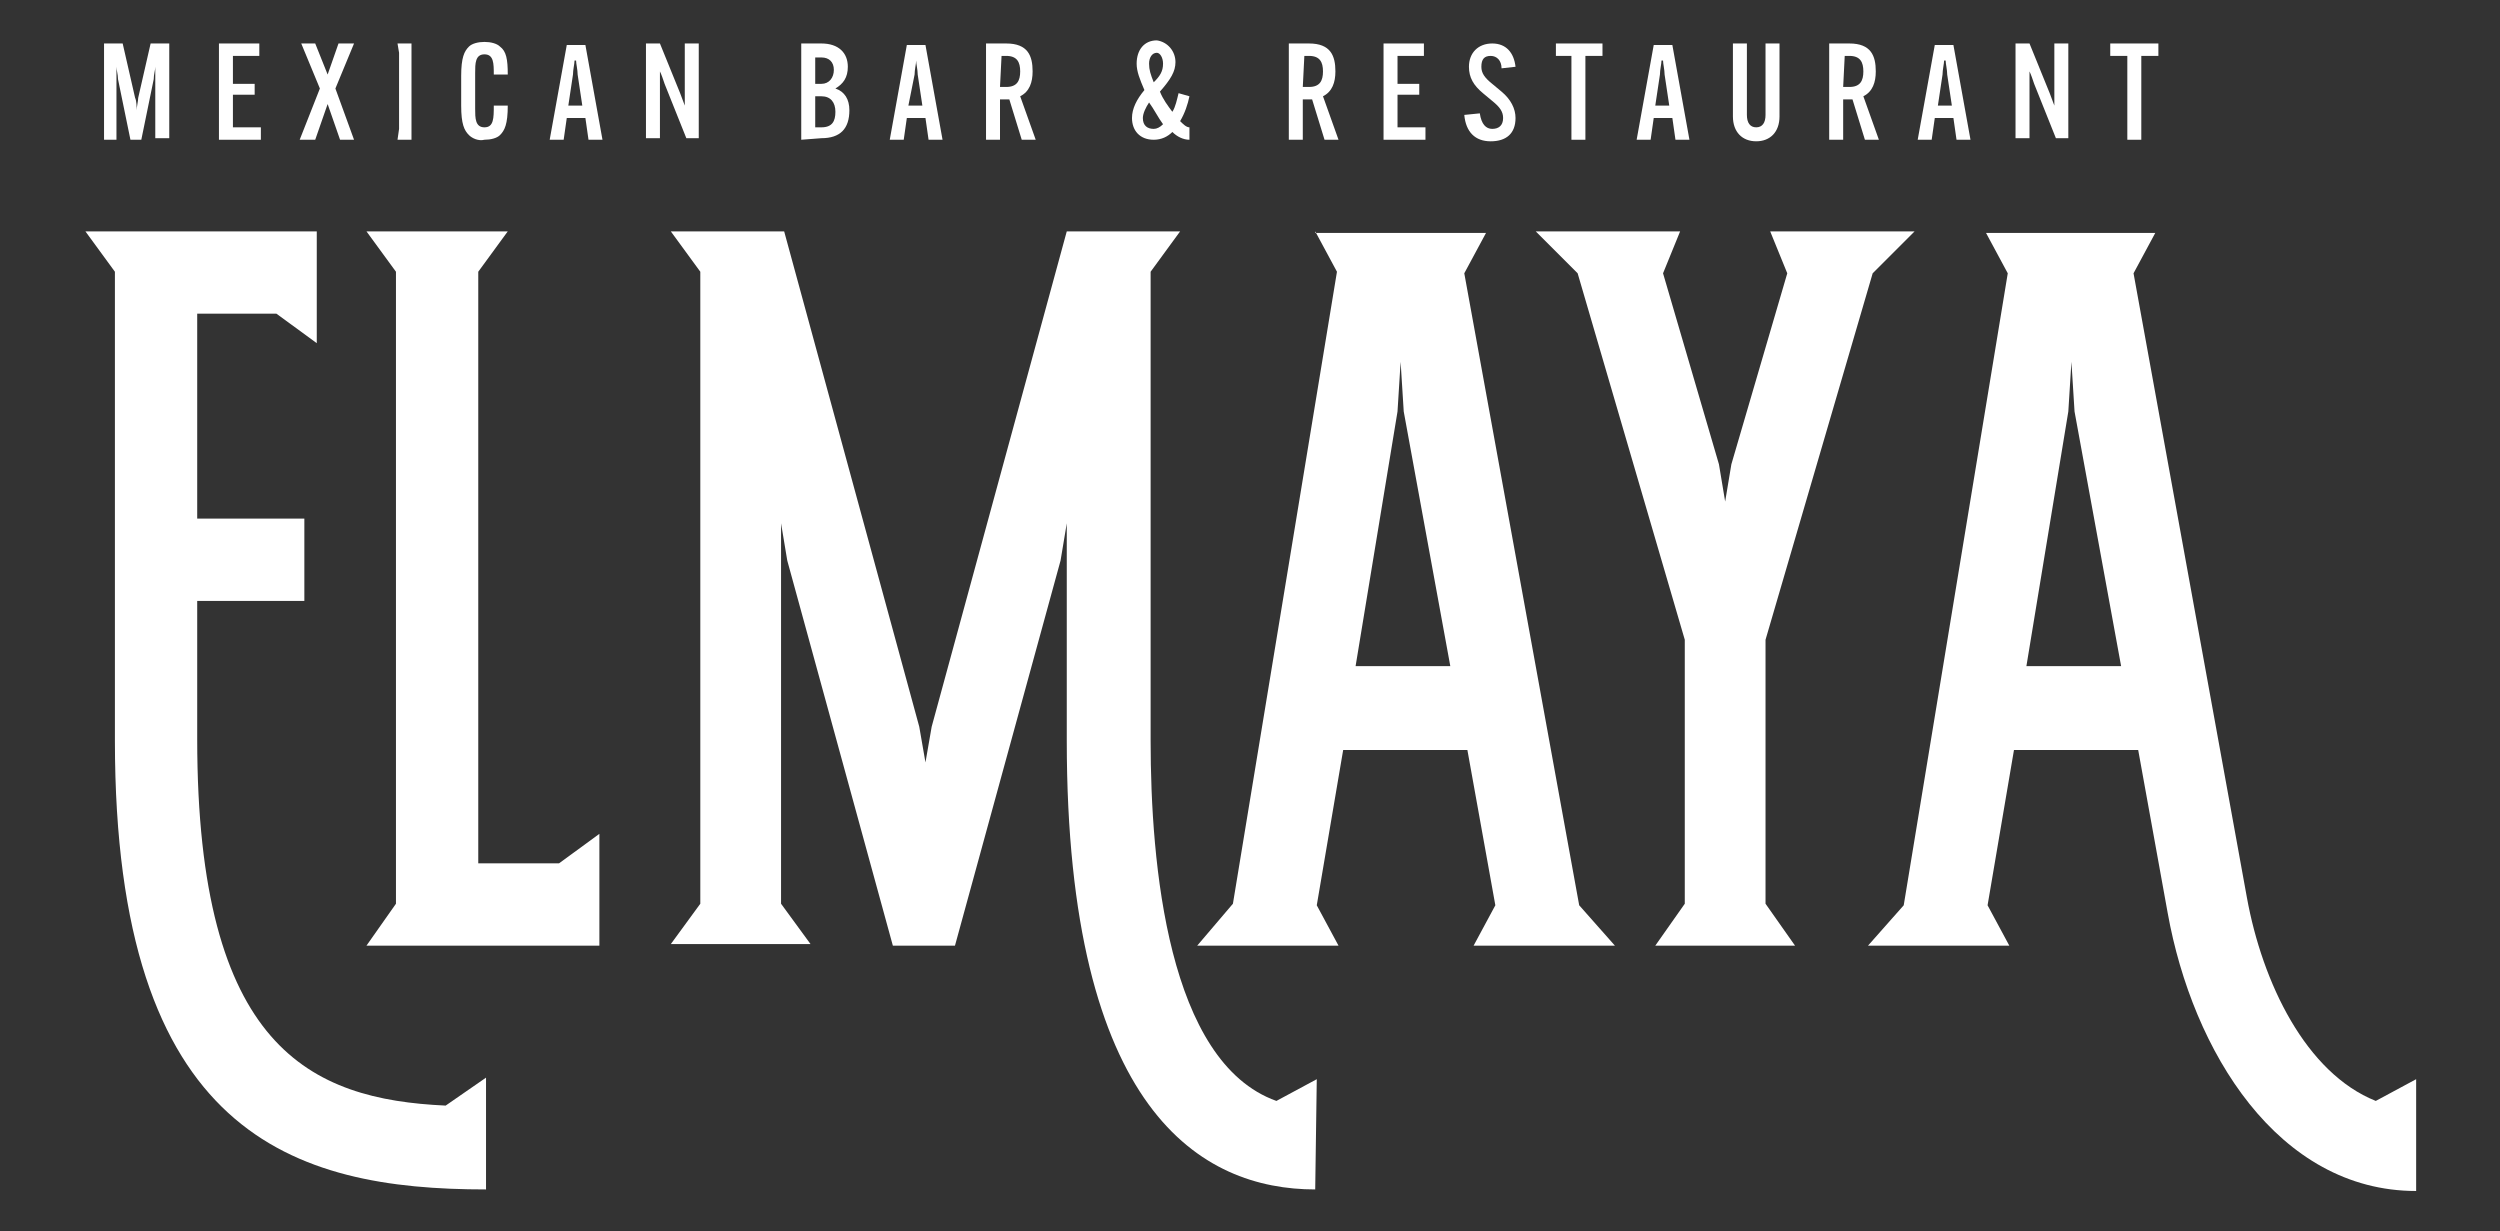 <?xml version="1.0" encoding="utf-8"?>
<!-- Generator: Adobe Illustrator 25.2.0, SVG Export Plug-In . SVG Version: 6.00 Build 0)  -->
<svg version="1.1" id="Layer_1" xmlns="http://www.w3.org/2000/svg" xmlns:xlink="http://www.w3.org/1999/xlink" x="0px" y="0px"
	 width="161px" height="79.3px" viewBox="0 0 161 79.3" style="enable-background:new 0 0 161 79.3;" xml:space="preserve">
<rect x="0" y="0" width="161" height="79.3" fill="#333333" stroke="none"/>
<style type="text/css">
	.st0{fill:#FFFFFF;}
</style>
<g>
	<path class="st0" d="M6.7,8.3V3.4V2.8h1.2l0.8,3.5c0.1,0.2,0.1,0.6,0.1,0.8l0,0c0-0.2,0.1-0.6,0.1-0.8l0.8-3.5h1.2v0.6v4.9v0.6H10
		V8.3V5.1c0-0.2,0-0.6,0-0.8l0,0c0,0.2-0.1,0.5-0.1,0.8L9.1,9H8.4L7.6,5.1c0-0.3-0.1-0.6-0.1-0.8l0,0c0,0.2,0,0.5,0,0.8v3.3V9H6.7
		V8.3z"/>
	<polygon class="st0" points="15,6.1 15,8.2 16.8,8.2 16.8,9 14.1,9 14.1,8.3 14.1,3.4 14.1,2.8 16.7,2.8 16.7,3.6 15,3.6 15,5.4 
		16.4,5.4 16.4,6.1 	"/>
	<polygon class="st0" points="21.1,6.7 20.3,9 19.3,9 20.6,5.7 19.4,2.8 20.3,2.8 21.1,4.8 21.1,4.8 21.8,2.8 22.8,2.8 21.6,5.7 
		22.8,9 21.9,9 	"/>
	<polygon class="st0" points="26.5,2.8 26.5,3.4 26.5,8.3 26.5,9 25.6,9 25.7,8.3 25.7,3.4 25.6,2.8 	"/>
	<path class="st0" d="M30.2,8.7c-0.3-0.3-0.5-0.7-0.5-1.9V4.9c0-1.2,0.2-1.6,0.5-1.9c0.2-0.2,0.6-0.3,1-0.3s0.8,0.1,1,0.3
		c0.4,0.3,0.5,0.8,0.5,1.8l0,0h-0.9l0,0c0-0.7,0-1.3-0.6-1.3s-0.6,0.6-0.6,1.2V7c0,0.6,0,1.2,0.6,1.2s0.6-0.6,0.6-1.4l0,0h0.9l0,0
		c0,1.2-0.2,1.6-0.5,1.9C32,8.9,31.6,9,31.2,9C30.8,9.1,30.4,8.9,30.2,8.7"/>
	<path class="st0" d="M36.3,9h-0.9l1.1-6.1h1.2L38.8,9h-0.9l-0.2-1.4h-1.2L36.3,9z M36.6,6.8h0.9l-0.3-2c0-0.3-0.1-0.7-0.1-0.9H37
		c0,0.2-0.1,0.6-0.1,0.9L36.6,6.8z"/>
	<path class="st0" d="M42.5,2.8L43.8,6c0.1,0.3,0.2,0.5,0.3,0.8l0,0c0-0.2,0-0.6,0-0.8V3.4V2.8H45v0.6v4.9v0.6h-0.8l-1.4-3.5
		c-0.1-0.3-0.2-0.6-0.3-0.8l0,0c0,0.2,0,0.6,0,0.8v2.9v0.6h-0.9V8.3V3.4V2.8C41.6,2.8,42.5,2.8,42.5,2.8z"/>
	<path class="st0" d="M51.6,9V8.4v-5V2.8h1.3c1.1,0,1.7,0.6,1.7,1.5l0,0c0,0.7-0.3,1.1-0.8,1.4l0,0c0.6,0.2,0.9,0.7,0.9,1.4l0,0
		c0,1.2-0.6,1.8-1.8,1.8L51.6,9L51.6,9z M52.5,5.4h0.4c0.5,0,0.8-0.4,0.8-0.9l0,0c0-0.5-0.3-0.8-0.8-0.8h-0.4V5.4z M52.9,8.2
		c0.7,0,0.9-0.4,0.9-1l0,0c0-0.6-0.3-1-0.9-1h-0.4v2H52.9z"/>
	<path class="st0" d="M58.2,9h-0.9l1.1-6.1h1.2L60.7,9h-0.9l-0.2-1.4h-1.2L58.2,9z M58.5,6.8h0.9l-0.3-2c0-0.3-0.1-0.7-0.1-0.9h0
		c0,0.2-0.1,0.6-0.1,0.9L58.5,6.8z"/>
	<path class="st0" d="M64.4,6.4v2V9h-0.9V8.4v-5V2.8h1.3c1.4,0,1.7,0.8,1.7,1.8l0,0c0,0.7-0.2,1.3-0.8,1.6l1,2.8h-0.9L65,6.4H64.4z
		 M64.4,5.6h0.4c0.7,0,0.9-0.4,0.9-1l0,0c0-0.6-0.2-1-0.9-1h-0.3L64.4,5.6L64.4,5.6z"/>
	<path class="st0" d="M75.7,4c0,0.6-0.3,1.1-1,1.9c0.2,0.5,0.5,0.9,0.8,1.3c0.2-0.3,0.3-0.8,0.4-1.2l0.7,0.2
		c-0.1,0.5-0.3,1.1-0.6,1.6c0.2,0.2,0.4,0.4,0.6,0.4V9c-0.4,0-0.8-0.2-1.1-0.5C75.2,8.8,74.8,9,74.3,9c-0.9,0-1.4-0.6-1.4-1.4
		c0-0.6,0.3-1.2,0.8-1.8c-0.3-0.7-0.5-1.2-0.5-1.7c0-0.9,0.5-1.5,1.3-1.5C75.2,2.7,75.7,3.3,75.7,4 M74,6.6c-0.2,0.3-0.4,0.7-0.4,1
		c0,0.5,0.3,0.7,0.7,0.7c0.2,0,0.4-0.1,0.6-0.3C74.6,7.6,74.3,7,74,6.6 M74.3,5.3c0.4-0.4,0.6-0.7,0.6-1.2c0-0.4-0.2-0.7-0.4-0.7
		c-0.3,0-0.5,0.3-0.5,0.7C74,4.5,74.1,4.8,74.3,5.3"/>
	<path class="st0" d="M83.9,6.4v2V9H83V8.4v-5V2.8h1.3c1.4,0,1.7,0.8,1.7,1.8l0,0c0,0.7-0.2,1.3-0.8,1.6l1,2.8h-0.9l-0.8-2.6H83.9z
		 M83.9,5.6h0.4c0.7,0,0.9-0.4,0.9-1l0,0c0-0.6-0.2-1-0.9-1H84L83.9,5.6L83.9,5.6z"/>
	<polygon class="st0" points="90,6.1 90,8.2 91.8,8.2 91.8,9 89.1,9 89.1,8.3 89.1,3.4 89.1,2.8 91.7,2.8 91.7,3.6 90,3.6 90,5.4 
		91.4,5.4 91.4,6.1 	"/>
	<path class="st0" d="M95.3,7.3c0.1,0.7,0.4,1,0.8,1s0.7-0.2,0.7-0.7c0-0.4-0.2-0.7-0.7-1.1L95.5,6c-0.6-0.5-0.9-1-0.9-1.7
		c0-0.9,0.6-1.5,1.5-1.5s1.4,0.6,1.5,1.5l-0.9,0.1c0-0.5-0.3-0.8-0.7-0.8c-0.4,0-0.6,0.2-0.6,0.7c0,0.4,0.2,0.7,0.7,1.1l0.6,0.5
		c0.6,0.5,0.9,1.1,0.9,1.7c0,1-0.6,1.5-1.6,1.5s-1.6-0.6-1.7-1.7L95.3,7.3z"/>
	<polygon class="st0" points="102.1,3.6 102.1,8.3 102.1,9 101.2,9 101.2,8.3 101.2,3.6 100.2,3.6 100.2,2.8 103.2,2.8 103.2,3.6 	
		"/>
	<path class="st0" d="M106.3,9h-0.9l1.1-6.1h1.2l1.1,6.1h-0.9l-0.2-1.4h-1.2L106.3,9z M106.6,6.8h0.9l-0.3-2c0-0.3-0.1-0.7-0.1-0.9
		H107c0,0.2-0.1,0.6-0.1,0.9L106.6,6.8z"/>
	<path class="st0" d="M114.6,2.8v0.6v4.1c0,1-0.6,1.6-1.5,1.6s-1.5-0.6-1.5-1.6V3.4V2.8h0.9v0.6v4c0,0.5,0.2,0.8,0.6,0.8
		s0.6-0.3,0.6-0.8v-4V2.8C113.7,2.8,114.6,2.8,114.6,2.8z"/>
	<path class="st0" d="M118.7,6.4v2V9h-0.9V8.4v-5V2.8h1.3c1.4,0,1.7,0.8,1.7,1.8l0,0c0,0.7-0.2,1.3-0.8,1.6l1,2.8h-0.9l-0.8-2.6
		H118.7z M118.7,5.6h0.4c0.7,0,0.9-0.4,0.9-1l0,0c0-0.6-0.2-1-0.9-1h-0.3L118.7,5.6L118.7,5.6z"/>
	<path class="st0" d="M124.4,9h-0.9l1.1-6.1h1.2l1.1,6.1H126l-0.2-1.4h-1.2L124.4,9z M124.8,6.8h0.9l-0.3-2c0-0.3-0.1-0.7-0.1-0.9
		h-0.1c0,0.2-0.1,0.6-0.1,0.9L124.8,6.8z"/>
	<path class="st0" d="M130.7,2.8L132,6c0.1,0.3,0.2,0.5,0.3,0.8l0,0c0-0.2,0-0.6,0-0.8V3.4V2.8h0.9v0.6v4.9v0.6h-0.8L131,5.4
		c-0.1-0.3-0.2-0.6-0.3-0.8l0,0c0,0.2,0,0.6,0,0.8v2.9v0.6h-0.9V8.3V3.4V2.8C129.8,2.8,130.7,2.8,130.7,2.8z"/>
	<polygon class="st0" points="137.9,3.6 137.9,8.3 137.9,9 137,9 137,8.3 137,3.6 135.9,3.6 135.9,2.8 139,2.8 139,3.6 	"/>
	<polygon class="st0" points="38.6,53.7 36,55.6 30.8,55.6 30.8,17.5 32.7,14.9 23.6,14.9 25.5,17.5 25.5,58.2 23.6,60.9 38.6,60.9 
			"/>
	<path class="st0" d="M84.7,14.9l1.4,2.6l-6.7,40.7l-2.3,2.7h9.1l-1.4-2.6l1.7-10h8l1.8,10l-1.4,2.6h9.1l-2.3-2.6l-7.4-40.7l1.4-2.6
		h-11V14.9z M87.3,42.9L90,26.5l0.2-3.2l0.2,3.2l3,16.4H87.3z"/>
	<path class="st0" d="M31.3,76.6v-7.2l-2.6,1.8c-8.7-0.4-16-3.7-16-23.6v-8.9h6.9v-5.3h-6.9V20.2h5.1l2.6,1.9v-7.2H5.5l1.9,2.6v30.2
		C7.4,73.1,18.9,76.6,31.3,76.6"/>
	<path class="st0" d="M84.8,69.5l-2.6,1.4c-7-2.5-8.1-15.3-8.1-23.2V17.5l1.9-2.6h-7.3L60,46.8l-0.4,2.3l-0.4-2.3l-8.7-31.9h-7.3
		l1.9,2.6v40.7l-1.9,2.6h9l-1.9-2.6V36.1v-2.4l0.4,2.4l6.8,24.8h4l6.8-24.8l0.4-2.4v2.4v11.6c0,23.9,8.7,28.9,16,28.9L84.8,69.5
		L84.8,69.5z"/>
	<polygon class="st0" points="123.3,14.9 114,14.9 115.1,17.6 111.5,29.9 111.1,32.3 110.7,29.9 107.1,17.6 108.2,14.9 98.9,14.9 
		101.6,17.6 108.5,41.2 108.5,58.2 106.6,60.9 115.6,60.9 113.7,58.2 113.7,41.2 120.6,17.6 	"/>
	<path class="st0" d="M144.7,57.8l-7.3-40.2l1.4-2.6h-10.9l1.4,2.6l-6.7,40.7l-2.3,2.6h9.1l-1.4-2.6l1.7-10h8l1.9,10.5
		c1.6,8.9,7.1,17.9,16,17.9v-7.2l-2.6,1.4C148.5,69.1,145.7,63.3,144.7,57.8 M130.5,42.9l2.7-16.4l0.2-3.2l0.2,3.2l3,16.4H130.5z"/>
</g>
</svg>

